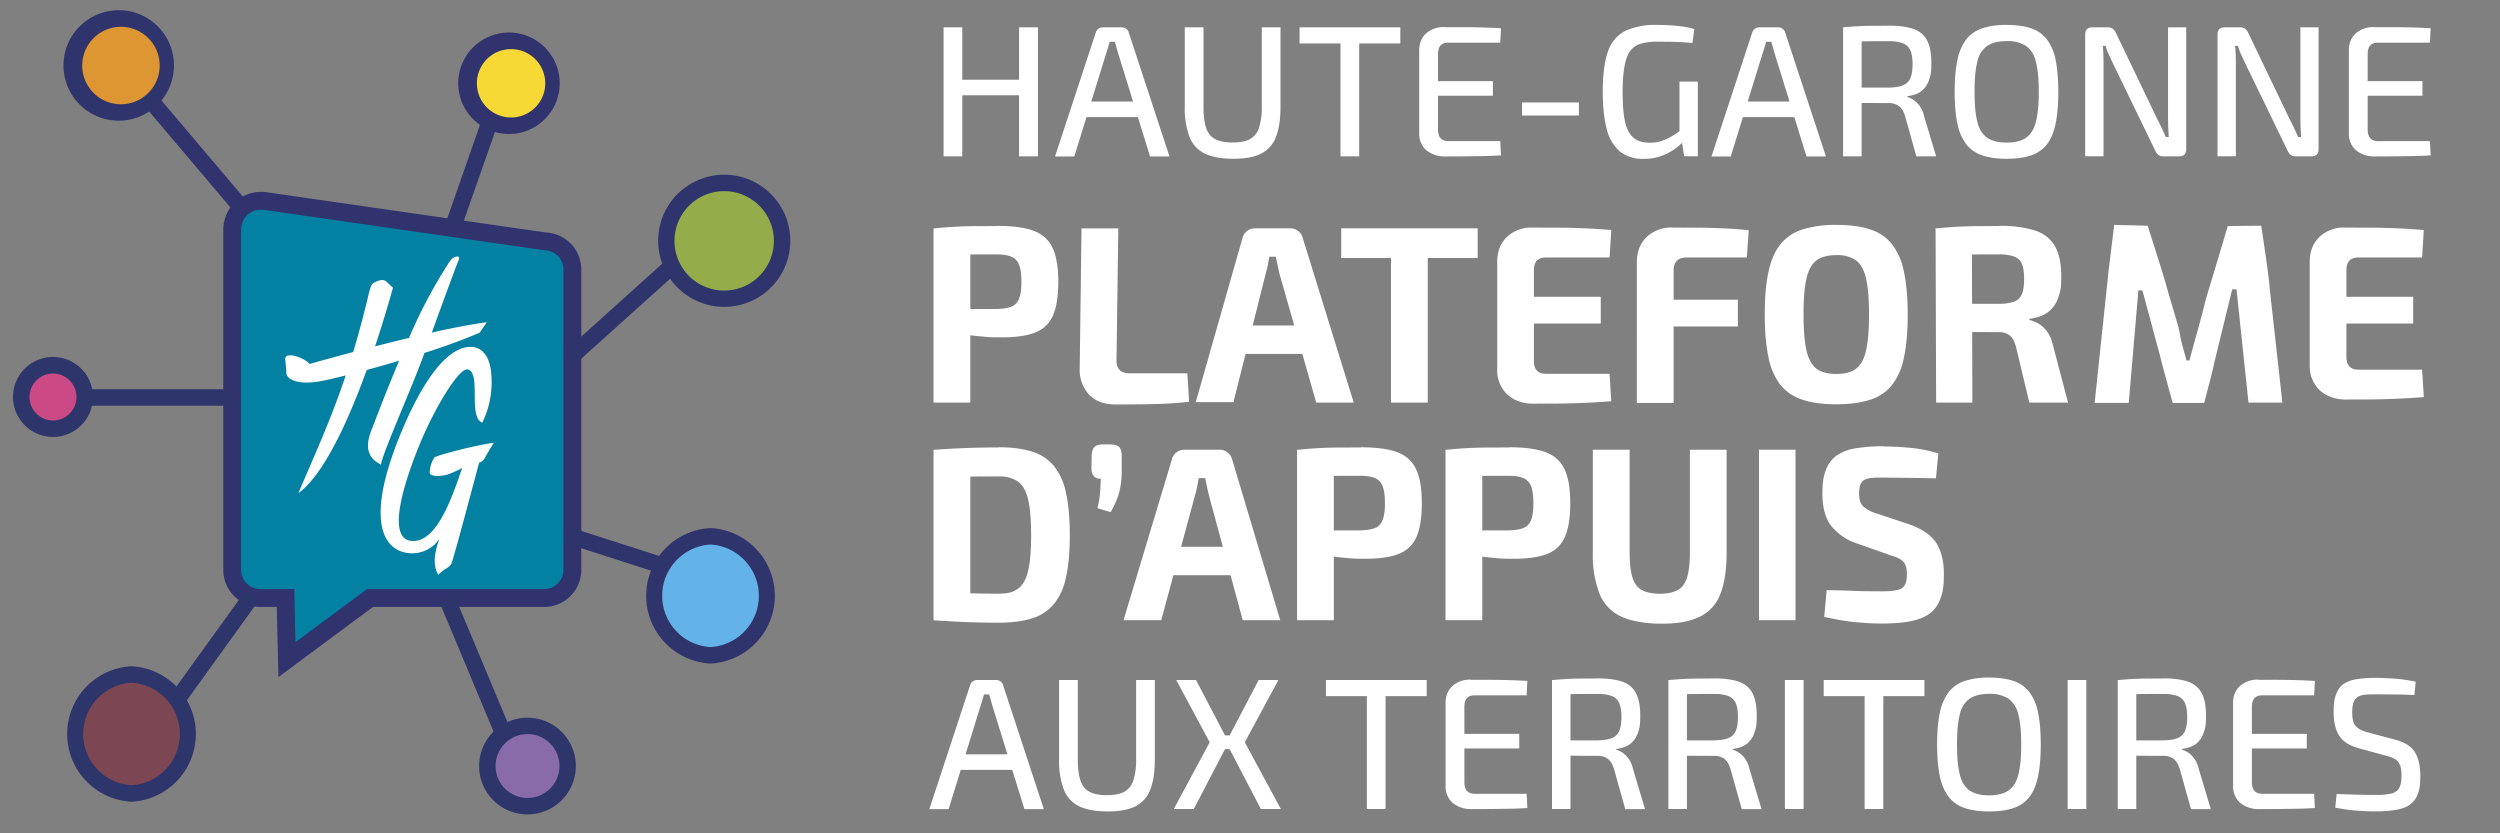<svg xmlns="http://www.w3.org/2000/svg" viewBox="0 0 2779 926.4"><rect x="0" y="0" width="2779" height="926.4" fill="#808080" stroke="none"/><defs><style>.cls-2{fill:#30336d}.cls-7{fill:#fff}.cls-11{fill:#2e356a}.cls-12{fill:#2f346c}</style></defs><g id="Calque_2"><path d="M290.2 213.3c-23.6 0-42 18.7-42 42.5v377.6a41.3 41.3 0 0 0 41.2 41.3h18.3l.9 39.6.9 38.3 30.8-22.8 74.3-55.1h190.3a41.3 41.3 0 0 0 41.3-41.3V299.7a41.4 41.4 0 0 0-39.6-41.3l-310.1-44.7c-2-.3-4-.4-6-.4Z" class="cls-2"/><path fill="#0381a2" d="M290.2 233.1c1.1 0 2.2 0 3.4.2l311.3 44.9c11.8 0 21.4 9.6 21.4 21.5v333.7c0 11.9-9.6 21.4-21.4 21.4H408l-79.6 59-1.3-59h-37.7a21.4 21.4 0 0 1-21.4-21.4V255.8c0-13.2 9.7-22.7 22.2-22.7"/><path d="M536.1 469.9a102.8 102.8 0 0 0 10-54.1c-1.5-20.3-10.4-28.3-18.9-29.8-8.6-1.4-40.1-3.9-81.1 94.4-40.9 98.3-20.6 132.4 9.7 134.6a37 37 0 0 0 32.5-15.7c-5.7 15.9-7.3 29.1-1.1 39.7 7.3-7.7 12.1-7.4 14.6-12.6 2.5-5.2 30.8-112.2 30.8-112.2 3-.2 5.7-3.7 7.5-7.2 1.7-3.4 8.9-14.9 8.9-14.9-26.3 4-64.5 14.4-66.2 16.6a33.1 33.1 0 0 0-5.2 16.4c.5 5.2 11.4 4.2 17.6 3 6.2-1.3 18.6-7.9 18.6-7.9-9.7 27-26.8 83.4-56.1 81.1-29.3-2.2-7.5-68.2 9.5-109 16.9-40.7 43.3-83.6 52.6-81.7 15.6 3.3 0 53.4 16.5 59.3Z" class="cls-7"/><path d="M541.2 358.2c-16.2 2-38 6.3-61.2 11.5 12.4-34.2 28.1-76.8 30-81 2.4-5.5-5.8-4.3-9.7 1.3a548.1 548.1 0 0 0-45.6 85.6 2619 2619 0 0 0-37.8 9.4 1349 1349 0 0 0 19.9-65.1l-7-6.6a7.4 7.4 0 0 0-7-1.8c-1.7.5-4.1.8-8.9 4-.8 1-2.2 4.2-3.7 9.9-5.8 24.6-11.7 46.3-17.6 65.9-28.3 7.5-48.5 13.3-48.5 13.3-5.4-6.9-28-14.9-27-5 1 10 1 11.2 1.3 15.6.3 5 9.6 12.6 33.7 9.2 5.9-.8 17.4-3.3 32.2-7.1-16.8 50.1-34.3 87.6-52.6 130.9 28.4-20.6 55.7-81.1 76-137 11.3-3 23.5-6.5 35.9-10.2a2378.7 2378.7 0 0 0-29.9 75.2c-5.2 11.9-5.4 20.9-3.7 25.8 1.6 4.3 3.2 9.2 13.4 14.4 2.8-15.1 35.4-87.7 47.1-120.5l1.3-3.6a688.6 688.6 0 0 0 61.3-22.4l8.2-11.9Z" class="cls-7"/><g id="Calque_3"><path d="m161.3 118.6 14-11.8 101.2 119.4-14 11.9z" class="cls-2"/><circle cx="134.4" cy="72.8" r="52.1" fill="#de9632"/><path d="M134.4 134.1a61.4 61.4 0 1 1 .1-122.7 61.4 61.4 0 0 1-.1 122.7Zm0-104.3a43 43 0 1 0 .1 86.1 43 43 0 0 0-.1-86.1Z" class="cls-12"/><circle cx="568.1" cy="92.6" r="47.1" fill="#f7d935"/><path d="M568.1 148.9a56.4 56.4 0 1 1 .1-112.7 56.4 56.4 0 0 1-.1 112.7Zm0-94.3a38 38 0 1 0 0 76 38 38 0 0 0 0-76Z" class="cls-2"/><circle cx="805" cy="267.7" r="64.3" fill="#94ad4a"/><path d="M805 341.1a73.4 73.4 0 1 1 .1-146.9 73.4 73.4 0 0 1-.1 146.9Zm0-128.6a55.2 55.2 0 1 0 0 110.5 55.2 55.2 0 0 0 0-110.5Zm-309.4 34.8L536 131.8l17.3 6-40.5 115.5z" class="cls-12"/><path d="m628.9 389.7 112.3-101.2 12.3 13.6L641 403.3z" class="cls-12"/><circle cx="789.8" cy="662.3" r="66.2" fill="#63b3e8"/><path d="M789.8 737.6a75.4 75.4 0 0 1 0-150.6 75.4 75.4 0 0 1 0 150.6Zm0-132.3a57.1 57.1 0 0 0 0 114 57.1 57.1 0 0 0 0-114Z" class="cls-12"/><path d="m630 604.2 5.6-17.4L735.8 619l-5.6 17.5z" class="cls-12"/><circle cx="586.4" cy="851.5" r="44.6" fill="#886ba8"/><path d="M586.4 905.3a53.7 53.7 0 1 1-.1-107.5 53.7 53.7 0 0 1 .1 107.5Zm0-89.3a35.5 35.5 0 1 0 0 71 35.5 35.5 0 0 0 0-71Z" class="cls-11"/><path d="m487.7 667.4 16.8-7 62.7 149.8-16.9 7z" class="cls-11"/><circle cx="146.2" cy="816" r="66.2" fill="#7c4652"/><path d="M146.2 891.2a75.4 75.4 0 0 1 0-150.6 75.4 75.4 0 0 1 0 150.6Zm0-132.3a57.1 57.1 0 0 0 0 114 57.1 57.1 0 0 0 0-114Z" class="cls-11"/><path d="m192.1 768.7 81-112.3 14.9 10.7-81 112.3z" class="cls-11"/><circle cx="58.9" cy="441.3" r="35.2" fill="#cb4985"/><path d="M58.9 485.7a44.4 44.4 0 1 1 0-88.9 44.4 44.4 0 0 1 0 88.9Zm0-70.5a26.1 26.1 0 1 0 0 52.2 26.1 26.1 0 0 0 0-52.2Z" class="cls-11"/><path d="M97.4 432.7h158.9V451H97.4z" class="cls-11"/></g></g><path id="Calque_6" d="M1108.5 251.1c17.3 0 30.8 1.8 40.6 5.5s16.8 10 21 19c4.2 9 6.3 21.5 6.3 37.6s-2 28.7-6 37.6c-4 9-10.5 15.2-19.6 18.8-9.1 3.6-21.4 5.4-36.9 5.4s-16.2-.4-24-1.1a312.3 312.3 0 0 1-39.3-6.1 40 40 0 0 1-9.9-3.4l.8-20.9h66.2c7.1-.2 12.7-1.1 16.7-2.7s6.9-4.7 8.5-9.1c1.7-4.4 2.5-10.5 2.5-18.4s-.8-14.3-2.5-18.7a15.5 15.5 0 0 0-8.5-9.2c-4-1.7-9.6-2.6-16.7-2.6-16.4 0-30.4 0-42.2.3-11.8.2-19.7.5-23.8 1.1l-4-30.2a459 459 0 0 1 42.6-2.6l28.2-.1Zm-29.9 2.7v193.7h-40.9V253.8h40.9Zm164.5 0-2 147.2c0 4.6 1.2 8.1 3.7 10.4 2.5 2.4 6 3.6 10.7 3.6h64.4l1.9 31.6a413.6 413.6 0 0 1-39.7 2.6c-13.8.3-27.6.4-41.3.4s-23.5-3.7-30.3-11.1a40 40 0 0 1-10.3-28.4l2-156.2h40.9Zm191 0c3.4 0 6.4 1 8.9 3 2.6 2 4.3 4.7 5.2 8l56.6 182.7h-41.7l-40.9-143.4-2.1-9.5-1.9-9.2h-7.2l-1.7 9.2c-.6 3.2-1.4 6.4-2.3 9.5L1371.1 447h-41.9l51.9-182.2a14.3 14.3 0 0 1 14.1-11h38.7Zm28.3 108v31.6h-95.6v-31.6h95.6Zm180.2-108v33h-151.7v-33h151.7Zm-55.5 0v193.7h-40.9V253.8h40.9Zm116.4-.8 30.2.1a732.8 732.8 0 0 1 57.4 2.6l-1.9 30.5h-70.8c-4.5 0-7.8 1.2-10 3.6-2.2 2.4-3.3 5.9-3.3 10.4v101.3c0 4.6 1.1 8.1 3.3 10.4 2.2 2.4 5.6 3.6 10 3.6h70.8l1.9 30.5a888.9 888.9 0 0 1-57.4 2.6l-30.2.1c-10 0-21.2-3.5-28.4-10.6a36.8 36.8 0 0 1-10.8-27.6V291.1c0-11.5 3.6-20.8 10.8-27.7a39 39 0 0 1 28.4-10.4Zm-34.4 76.9h110.3v29.7h-110.3v-29.7Zm190.1-76.9 29 .1c9.9 0 19.6.4 29.1.8 9.5.5 18.4 1.1 26.6 2.1l-2.1 30.2H1875c-4.8 0-8.5 1.2-10.9 3.6-2.5 2.4-3.7 5.9-3.7 10.4v147.7h-40.9V291.7c0-11.7 3.6-21.1 10.9-28.2a40 40 0 0 1 28.8-10.6Zm-35 80.2h107.6v29.7h-107.6v-29.7Zm217.1-83.2c14.6 0 27 1.6 37.1 4.9a50.2 50.2 0 0 1 24.4 16.1 73.6 73.6 0 0 1 13.5 30.5c2.8 12.9 4.3 28.9 4.3 48.2s-1.4 35.3-4.3 48.2a70.6 70.6 0 0 1-13.5 30.5 50.2 50.2 0 0 1-24.4 16.1c-10.1 3.2-22.5 4.9-37.1 4.9s-27-1.6-37.1-4.9a51.8 51.8 0 0 1-24.6-16.1 71.2 71.2 0 0 1-13.6-30.5c-2.8-12.9-4.3-28.9-4.3-48.2s1.4-35.3 4.3-48.2c2.8-12.9 7.4-23 13.6-30.5a50.8 50.8 0 0 1 24.6-16.1 124 124 0 0 1 37.1-4.9Zm0 33.6c-9.4 0-16.8 1.9-22 5.8-5.3 3.9-9 10.6-11.2 20.1-2.2 9.5-3.3 22.9-3.3 40.1s1.1 30.3 3.3 40c2.2 9.6 6 16.4 11.2 20.3 5.2 3.9 12.6 5.8 22 5.8s16.5-1.9 21.8-5.8c5.2-3.9 9-10.6 11.2-20.3 2.2-9.6 3.3-22.9 3.3-40s-1.1-30.6-3.3-40.1c-2.2-9.5-6-16.2-11.2-20.1a36 36 0 0 0-21.8-5.8Zm181.3-32.5a126 126 0 0 1 39.4 5.1 39.2 39.2 0 0 1 22.2 17.3c4.7 8.1 7.1 19.5 7.1 33.9s-1.1 16.5-3.3 23.2a33 33 0 0 1-11.1 16.1c-5.2 4-12.2 6.6-21.1 7.7v1.4c3.2.5 6.5 1.8 10 3.8 3.5 2 6.7 5 9.7 8.9 3 3.9 5.2 9.2 6.7 15.8l16.6 63.2h-43l-14.8-61.8c-1.6-6.2-4-10.5-7.1-12.9a20.7 20.7 0 0 0-13-3.6l-30.6-.1c-8.3 0-15.2-.2-20.8-.4l-15.1-.5.8-30.5h66.5a52 52 0 0 0 17-2.3c4.2-1.6 7.1-4.3 8.8-8.4 1.7-4 2.5-9.6 2.5-16.8s-.8-13-2.5-16.9a14.6 14.6 0 0 0-8.8-8.2 49 49 0 0 0-17-2.3c-16.7 0-30.9 0-42.5.3-11.6.2-19.5.5-23.8.8l-4-29.9a459 459 0 0 1 42.7-2.6l28.3-.1Zm-30.7 2.7.6 193.7h-40.3l-.6-193.7h40.3Zm321.7-2.7s9 58.5 9.3 68.7l14.2 127.7h-37.7l-13.3-125.9h-4.8l-20 82c-1.6 8.8-9.3 36.8-11.1 44.3h-35s-12.3-44-14.2-52.8l-19.5-72.3h-4.5l-10.7 125h-37.9l15.5-146.8 6.2-51 37.2.9s19.3 59.8 21.3 68.7l12.6 42.8c1.1 4.4 2 8.8 2.7 13.3.7 4.5 5.6 20.4 6.5 25h3.5c.9-4.6 6.3-23.6 7.5-27.9 2.2-7.5 9.7-35.8 10.6-40.3l9.8-32.4 14.6-48.8 37.2-.4Zm93.1 1.9 30.2.1a732.8 732.8 0 0 1 57.4 2.6l-1.9 30.5h-70.8c-4.5 0-7.8 1.2-10 3.6-2.2 2.4-3.3 5.9-3.3 10.4v96.7c0 4.6 1.1 8.1 3.3 10.4 2.2 2.4 5.6 3.6 10 3.6h70.8l1.9 30.5a888.9 888.9 0 0 1-57.4 2.6l-30.2.1c-10 0-21.2-3.5-28.4-10.6a36.8 36.8 0 0 1-10.8-27.6V291.1c0-11.5 3.6-20.8 10.8-27.7a39 39 0 0 1 28.4-10.4Zm-34.5 76.9h110.3v29.7h-110.3v-29.7ZM1110.1 497.2c14.6 0 26.9 1.6 37 4.8a50.9 50.9 0 0 1 24.3 15.8 71 71 0 0 1 13.5 29.8c2.8 12.5 4.3 28.2 4.3 47.1s-1.4 34.6-4.3 47.1a68.6 68.6 0 0 1-13.5 29.8 50.9 50.9 0 0 1-24.3 15.8c-10.1 3.2-22.4 4.8-37 4.8s-27-.3-38.7-.8-23-1.2-33.6-1.9l17.1-31a937.4 937.4 0 0 0 55.3 1.4c11.4 0 16.2-1.9 21.5-5.6 5.2-3.8 9-10.4 11.2-19.9 2.2-9.5 3.3-22.7 3.3-39.5s-1.1-30-3.3-39.5c-2.2-9.5-6-16.2-11.2-20a36 36 0 0 0-21.5-5.8l-29.1.1-25.1.1-18.2-29.7a909.8 909.8 0 0 1 72.4-2.7Zm-31.5 2.7v189.5h-40.9V499.9h40.9Zm155.7-5.8c4.8 0 8.1 1 9.9 2.9 1.8 1.9 2.7 5.4 2.7 10.3v15.9a98 98 0 0 1-1.5 18.1 73 73 0 0 1-4.3 14.8c-1.9 4.6-4.1 9-6.5 13.2l-14.7-4.4a95 95 0 0 0 2.8-15.9c.4-5.1.8-10.7.9-16.8-6.8 0-10.2-3.8-10.4-11.5l.3-13.5c.2-4.9 1.2-8.4 3.1-10.3 1.9-1.9 5.1-2.9 9.7-2.9h8Zm121.3 5.8c3.4 0 6.4 1 8.9 3 2.6 2 4.3 4.7 5.2 8l53.4 178.5h-41.7l-37.7-139.2-2.1-9.5-1.9-9.2h-7.2l-1.7 9.2c-.6 3.2-1.4 6.4-2.3 9.5l-37.7 139.2h-41.9l53.7-178.5a14.3 14.3 0 0 1 14.1-11h38.7Zm28.3 107.9v31.6h-95.6v-31.6h95.6Zm128.7-110.6c17.3 0 30.8 1.8 40.6 5.5s16.8 10 21 19c4.2 9 6.3 21.5 6.3 37.6s-2 28.7-6 37.6c-4 9-10.5 15.2-19.6 18.8-9.1 3.6-21.4 5.4-36.9 5.4s-16.2-.4-24-1.1a312.3 312.3 0 0 1-39.3-6.1 40 40 0 0 1-9.9-3.4l.8-20.9h66.2c7.1-.2 12.7-1.1 16.7-2.7s6.9-4.7 8.5-9.1c1.7-4.4 2.5-10.5 2.5-18.4s-.8-14.3-2.5-18.7a15.5 15.5 0 0 0-8.5-9.2c-4-1.7-9.6-2.6-16.7-2.6-16.4 0-30.4 0-42.2.3-11.8.2-19.7.5-23.8 1.1l-4-30.2a459 459 0 0 1 42.6-2.6l28.2-.1Zm-29.9 2.7v189.5h-40.9V499.9h40.9Zm194.9-2.7c17.3 0 30.8 1.8 40.6 5.5s16.8 10 21 19c4.2 9 6.3 21.5 6.3 37.6s-2 28.7-6 37.6c-4 9-10.5 15.2-19.6 18.8-9.1 3.6-21.4 5.4-36.9 5.4s-16.2-.4-24-1.1a312.3 312.3 0 0 1-39.3-6.1 40 40 0 0 1-9.9-3.4l.8-20.9h66.2c7.1-.2 12.7-1.1 16.7-2.7s6.9-4.7 8.5-9.1c1.7-4.4 2.5-10.5 2.5-18.4s-.8-14.3-2.5-18.7a15.5 15.5 0 0 0-8.5-9.2c-4-1.7-9.6-2.6-16.7-2.6-16.4 0-30.4 0-42.2.3-11.8.2-19.7.5-23.8 1.1l-4-30.2a459 459 0 0 1 42.6-2.6l28.2-.1Zm-29.9 2.7v189.5h-40.9V499.9h40.9Zm271.6 0v114c0 19.2-2.3 34.7-6.9 46.3a46.2 46.2 0 0 1-22.8 25.3c-10.6 5.2-24.7 7.8-42.3 7.8s-33.6-2.6-44.9-7.8a47.4 47.4 0 0 1-24.3-25.3 119 119 0 0 1-7.5-46.3v-114h40.9v114c0 11.9 1 21.2 3.1 27.9 2 6.7 5.6 11.4 10.5 14.1 5 2.7 11.7 4.1 20 4.1s15-1.4 19.9-4.1c4.9-2.7 8.4-7.5 10.4-14.1 2-6.7 3.1-16 3.1-27.9v-114h40.9Zm76.6 0v189.5h-40.6V499.9h40.6Zm98-3.6c9.1 0 19 .5 29.6 1.5 10.7 1 21.1 3.1 31.2 6.2l-2.7 27.7-27.5-.5-31-.3c-10.2 0-9.2.1-12.7.4-3.5.3-6.3 1-8.4 2.2a9.7 9.7 0 0 0-4.5 5.4c-.9 2.4-1.3 5.7-1.3 9.9 0 6.4 1.5 11.1 4.4 14a40 40 0 0 0 15.1 8l35.5 11.8c14.8 5.1 25 12.1 30.7 20.9 5.7 8.8 8.5 20.3 8.5 34.6s-1.2 19.8-3.7 26.9a35 35 0 0 1-11.8 16.8c-5.3 4-12.4 6.9-21.1 8.7-8.7 1.7-19.4 2.6-32 2.6s-14.7-.4-25.9-1.2c-11.2-.8-24-2.9-38.5-6.2l2.7-29.7c10.5.2 19.6.4 27.4.7 7.7.3 14.4.5 19.9.5l14.4.1c7.1 0 12.7-.5 16.7-1.4 4-.9 6.8-2.7 8.4-5.5 1.6-2.7 2.4-6.7 2.4-11.8s-.6-7.9-1.7-10.6c-1.2-2.7-3-4.8-5.6-6.3-2.6-1.6-6.1-3-10.5-4.3l-37.4-13.2a60.7 60.7 0 0 1-29.9-20.9c-5.9-8.6-8.8-20-8.8-34.1s1.3-19.9 3.9-26.8a34 34 0 0 1 12-16.1 52 52 0 0 1 21.1-8 185 185 0 0 1 31.1-2.2Zm-986.6 259.6c1.8 0 3.4.5 4.8 1.6 1.4 1 2.4 2.4 2.9 4.1l45.3 137.8h-21.6L1103 784l-1.7-6.1-1.7-5.9h-5.8l-1.7 5.9c-.6 2.1-1.2 4.2-1.9 6.1l-35.7 115.4h-21.4l45.3-137.8a8.1 8.1 0 0 1 7.7-5.7h21.2Zm25.8 82.6v17.3h-73.2v-17.3h73.2Zm150.6-82.6V844c0 14-1.7 25.3-5.1 33.8a33.9 33.9 0 0 1-16.5 18.5c-7.6 3.8-17.8 5.7-30.6 5.7s-23.9-1.9-31.8-5.7a34.1 34.1 0 0 1-17.1-18.5 90.3 90.3 0 0 1-5.3-33.8v-88.1h20.8V844c0 10 1 17.9 3 23.8 2 5.9 5.4 10 10.2 12.5 4.8 2.4 11.2 3.6 19.2 3.6s14.4-1.2 19-3.6a22 22 0 0 0 10.2-12.5 72.6 72.6 0 0 0 3.2-23.8v-88.1h20.8Zm45.8 0 36.2 69.2-38.7 74.2h-22.2l39.9-74.2-37.2-69.2h22Zm46.5 61.6v15.2h-23.9v-15.2h23.9Zm45.1-61.6-37.4 69.2 40.1 74.2h-22.2l-38.7-74.2 36.2-69.2h22Zm164.8 0v17.9h-112v-17.9h112Zm-45.7 0v143.4h-20.8V755.9h20.8Zm95-.2h21.2a745.9 745.9 0 0 1 41.4 1.2l-.8 16h-57.2c-4.2 0-7.2 1-9.1 3.1-1.9 2.1-2.9 5.4-2.9 10v83.1c0 4.6 1 7.9 2.9 10.1 1.9 2.1 5 3.2 9.1 3.2h57.2l.8 15.8c-6.4.4-13.1.7-20.1.8l-21.3.3-21.2.1a32 32 0 0 1-20.5-7 24.3 24.3 0 0 1-7.8-18.6v-92.7c.1-7.9 2.7-14.1 7.8-18.7a29.4 29.4 0 0 1 20.5-6.9Zm-24.5 60.1h78.1V832h-78.1v-16.2Zm165-61.7c11.4 0 20.5 1.2 27.5 3.6 7 2.4 12.1 6.7 15.3 12.7 3.2 6 4.8 14.4 4.8 25.3s-.9 14-2.7 19.1a26 26 0 0 1-8.4 12.1c-3.8 2.9-9 4.8-15.5 5.6v1c2.4.6 4.7 1.7 7.1 3.3a28.9 28.9 0 0 1 11.3 17.5l13.5 45.1h-22l-12.5-44.7c-1.7-5.3-3.9-9-6.9-11.2a18.4 18.4 0 0 0-11.4-3.3l-22.4-.1c-6.2 0-11.5-.2-15.7-.3l-10.3-.2.6-16.6h47.4c6.8-.1 12.1-.9 16-2.4 3.9-1.5 6.7-4.1 8.4-7.8 1.7-3.7 2.6-9 2.6-15.8s-.9-12-2.6-15.7a14.5 14.5 0 0 0-8.4-7.7 45.9 45.9 0 0 0-16-2.2c-11.6 0-21.7 0-30.1.2l-17 .2-2.9-15.8a349.6 349.6 0 0 1 30.5-1.7l20.1-.1Zm-29.9 1.8v143.4h-20.6V755.9h20.6Zm159.4-1.8c11.4 0 20.5 1.2 27.5 3.6 7 2.4 12.1 6.7 15.3 12.7 3.2 6 4.8 14.4 4.8 25.3s-.9 14-2.7 19.1a26 26 0 0 1-8.4 12.1c-3.8 2.9-9 4.8-15.5 5.6v1c2.4.6 4.7 1.7 7.1 3.3a28.9 28.9 0 0 1 11.3 17.5l13.5 45.1h-22l-12.5-44.7c-1.7-5.3-3.9-9-6.9-11.2a18.4 18.4 0 0 0-11.4-3.3l-22.4-.1c-6.2 0-11.5-.2-15.7-.3l-10.3-.2.6-16.6h47.4c6.8-.1 12.1-.9 16-2.4 3.9-1.5 6.7-4.1 8.4-7.8 1.7-3.7 2.6-9 2.6-15.8s-.9-12-2.6-15.7a14.5 14.5 0 0 0-8.4-7.7 45.9 45.9 0 0 0-16-2.2c-11.6 0-21.7 0-30.1.2l-17 .2-2.9-15.8a349.6 349.6 0 0 1 30.5-1.7l20.1-.1Zm-30 1.8v143.4h-20.6V755.9h20.6Zm129.7 0v143.4h-20.8V755.9h20.8Zm134.3 0v17.9h-112v-17.9h112Zm-45.7 0v143.4h-20.8V755.9h20.8Zm117.6-2.7c10.5 0 19.5 1.2 26.9 3.7a37.2 37.2 0 0 1 17.8 12.3 55.6 55.6 0 0 1 9.7 22.9c2 9.6 3 21.4 3 35.5s-1 25.8-3 35.4c-2 9.6-5.2 17.3-9.7 23a36.8 36.8 0 0 1-17.8 12.3c-7.4 2.5-16.4 3.7-26.9 3.7s-19.5-1.2-26.9-3.7a37.5 37.5 0 0 1-17.9-12.3 55.6 55.6 0 0 1-9.9-23c-2.1-9.6-3.1-21.4-3.1-35.4s1-26 3.1-35.5a55.7 55.7 0 0 1 9.9-22.9 37.5 37.5 0 0 1 17.9-12.3 84.8 84.8 0 0 1 26.9-3.7Zm0 18.1c-9 0-16.1 1.7-21.4 5.2a28 28 0 0 0-11.1 17.4c-2.2 8.1-3.2 19.4-3.2 33.8s1.1 25.5 3.2 33.7c2.1 8.2 5.9 14 11.1 17.5 5.3 3.5 12.4 5.2 21.4 5.2s16.1-1.7 21.3-5.2c5.2-3.5 8.9-9.3 11.1-17.5 2.2-8.2 3.3-19.4 3.3-33.7s-1.1-25.7-3.3-33.8a29.1 29.1 0 0 0-11.1-17.4 37.7 37.7 0 0 0-21.3-5.2Zm108.1-15.4v143.4h-20.8V755.9h20.8Zm85.4-1.8c11.4 0 20.5 1.2 27.5 3.6 7 2.4 12.1 6.7 15.3 12.7 3.2 6 4.8 14.4 4.8 25.3s-.9 14-2.7 19.1a26 26 0 0 1-8.4 12.1c-3.8 2.9-9 4.8-15.5 5.6v1c2.4.6 4.7 1.7 7.1 3.3a28.9 28.9 0 0 1 11.3 17.5l13.5 45.1h-22l-12.5-44.7c-1.7-5.3-3.9-9-6.9-11.2a18.4 18.4 0 0 0-11.4-3.3l-22.4-.1c-6.2 0-11.5-.2-15.7-.3l-10.3-.2.6-16.6h47.4c6.8-.1 12.1-.9 16-2.4 3.9-1.5 6.7-4.1 8.4-7.8 1.7-3.7 2.6-9 2.6-15.8s-.9-12-2.6-15.7a14.5 14.5 0 0 0-8.4-7.7 45.9 45.9 0 0 0-16-2.2c-11.6 0-21.7 0-30.1.2l-17 .2-2.9-15.8a349.6 349.6 0 0 1 30.5-1.7l20.1-.1Zm-29.9 1.8v143.4h-20.6V755.9h20.6Zm135.9-.2h21.2a745.9 745.9 0 0 1 41.4 1.2l-.8 16h-57.2c-4.2 0-7.2 1-9.1 3.1-1.9 2.1-2.9 5.4-2.9 10v83.1c0 4.6 1 7.9 2.9 10.1 1.9 2.1 5 3.2 9.1 3.2h57.2l.8 15.8c-6.4.4-13.1.7-20.1.8l-21.3.3-21.2.1a32 32 0 0 1-20.5-7 24.3 24.3 0 0 1-7.8-18.6v-92.7c.1-7.9 2.7-14.1 7.8-18.7a29.4 29.4 0 0 1 20.5-6.9Zm-24.5 60.1h78.1V832h-78.1v-16.2Zm155.6-62.3c6.9.1 14.1.5 21.5 1a166 166 0 0 1 22.1 3.3l-1.5 14.8c-6-.3-12.6-.5-20.1-.6l-21.5-.2c-6.9 0-9 .1-12.5.4a20 20 0 0 0-8.5 2.3 11.4 11.4 0 0 0-4.9 6c-1 2.8-1.6 6.6-1.6 11.4 0 7.3 1.4 12.5 4.2 15.5 2.8 3 7.3 5.2 13.5 6.8l28.9 7.7c11.1 2.8 18.7 7.4 22.9 14 4.2 6.6 6.2 15.4 6.2 26.5s-.9 15-2.8 20.2a24.1 24.1 0 0 1-8.7 11.8c-3.9 2.8-9 4.7-15.3 5.8s-13.6 1.7-22.2 1.7-10.9-.2-18.7-.6a204 204 0 0 1-26.8-3.5l1.5-15.2 20.1.7 13.4.3h11.2a65 65 0 0 0 16.4-1.6c4-1 6.9-3.1 8.5-6.2 1.7-3.1 2.5-7.7 2.5-13.6s-.6-9.1-1.8-12c-1.2-2.8-3-5-5.6-6.5a35.4 35.4 0 0 0-9.9-3.7l-29.7-8.1c-10.5-2.8-17.9-7.4-22.1-13.9-4.2-6.5-6.3-15.2-6.3-26.2s.9-15 2.8-20.2c1.9-5.1 4.7-9 8.6-11.5a36 36 0 0 1 14.8-5.2c6-.9 13.1-1.4 21.4-1.4Zm-1572-723.1v143.4h-20.8V30.4h20.8Zm65.4 58.2v17.3H1068V88.6h67.1Zm18.7-58.2v143.4h-21V30.4h21Zm93.2 0c1.8 0 3.4.5 4.8 1.6 1.4 1 2.4 2.4 2.9 4.1l45.3 137.8h-21.6l-35.7-115.4-1.7-6.1-1.7-5.9h-5.8l-1.7 5.9c-.6 2.1-1.2 4.2-1.9 6.1l-35.7 115.4h-21.4l45.3-137.8a8.1 8.1 0 0 1 7.7-5.7h21.2Zm25.7 82.5v17.3h-73.2v-17.3h73.2Zm150.7-82.5v88.1c0 14-1.7 25.3-5.1 33.8a33.9 33.9 0 0 1-16.5 18.5c-7.6 3.8-17.8 5.7-30.6 5.7s-23.9-1.9-31.8-5.7a34.1 34.1 0 0 1-17.1-18.5 90.3 90.3 0 0 1-5.3-33.8V30.4h20.8v88.1c0 10 1 17.9 3 23.8 2 5.9 5.4 10 10.2 12.5 4.8 2.4 11.2 3.6 19.2 3.6s14.4-1.2 19-3.6a22 22 0 0 0 10.2-12.5 72.6 72.6 0 0 0 3.2-23.8V30.4h20.8Zm133.2 0v17.9h-112V30.4h112Zm-45.7 0v143.4h-20.8V30.4h20.8Zm95-.2h21.2a745.9 745.9 0 0 1 41.4 1.2l-.8 16h-57.2c-4.2 0-7.2 1-9.1 3.1-1.9 2.1-2.9 5.4-2.9 10v83.1c0 4.6 1 7.9 2.9 10.1 1.9 2.1 5 3.2 9.1 3.2h57.2l.8 15.8c-6.4.4-13.1.7-20.1.8l-21.3.3-21.2.1a32 32 0 0 1-20.5-7 24.3 24.3 0 0 1-7.8-18.6V55.7c.1-7.9 2.7-14.1 7.8-18.7a29.4 29.4 0 0 1 20.5-6.9Zm-24.5 60h78.1v16.2h-78.1V90.2Zm173.7 23.7v14.5h-63.2v-14.5h63.2Zm87.3-86.2a232 232 0 0 1 28.2 1.8c4.4.6 8.6 1.6 12.8 2.8l-2.1 15.4-13.2-.9-12.8-.4-12.1-.1a72 72 0 0 0-18.7 2.1 22.1 22.1 0 0 0-12.2 8.1c-3 4-5.2 9.8-6.5 17.3-1.4 7.5-2.1 17.3-2.1 29.3s.9 24.6 2.8 32.6 5 13.9 9.4 17.5c4.4 3.6 10.2 5.4 17.6 5.4s9.8-.7 13.9-2.1c4.2-1.4 8.1-3.2 11.7-5.5a174 174 0 0 0 10.5-7l2.7 12.1a61.8 61.8 0 0 1-25.4 17.2 55.4 55.4 0 0 1-19.7 3.3 40.8 40.8 0 0 1-26.1-7.9 46.5 46.5 0 0 1-14.8-24.4c-3.1-11-4.7-25.2-4.7-42.5s1.9-33.7 5.8-44.5a39.4 39.4 0 0 1 19.1-22.9 81.1 81.1 0 0 1 35.7-6.7Zm44.9 63.1v82.9h-15.2l-3.3-21.2-1.9-4.6V90.7h20.4Zm89.4-60.4c1.8 0 3.4.5 4.8 1.6 1.4 1 2.4 2.4 2.9 4.1l45.3 137.8h-21.6l-35.7-115.4-1.7-6.1-1.7-5.9h-5.8l-1.7 5.9c-.6 2.1-1.2 4.2-1.9 6.1l-35.7 115.4h-21.4l45.3-137.8a8.1 8.1 0 0 1 7.7-5.7h21.2Zm25.7 82.5v17.3h-73.2v-17.3h73.2Zm96.9-84.4c11.4 0 20.5 1.2 27.5 3.6 7 2.4 12.1 6.7 15.3 12.7 3.2 6 4.8 14.4 4.8 25.3s-.9 14-2.7 19.1a26 26 0 0 1-8.4 12.1c-3.8 2.9-9 4.8-15.5 5.6v1c2.4.6 4.7 1.7 7.1 3.3a28.9 28.9 0 0 1 11.3 17.5l13.5 45.1h-22l-12.5-44.7c-1.7-5.3-3.9-9-6.9-11.2a18.4 18.4 0 0 0-11.4-3.3l-22.4-.1c-6.2 0-11.5-.2-15.7-.3l-10.3-.2.6-16.6h47.4c6.8-.1 12.1-.9 16-2.4 3.9-1.5 6.7-4.1 8.4-7.8 1.7-3.7 2.6-9 2.6-15.8s-.9-12-2.6-15.7a14.5 14.5 0 0 0-8.4-7.7 45.9 45.9 0 0 0-16-2.2c-11.6 0-21.7 0-30.1.2l-17 .2-2.9-15.8a349.6 349.6 0 0 1 30.5-1.7l20.1-.1Zm-29.9 1.9v143.4h-20.6V30.4h20.6Zm161.2-2.7c10.5 0 19.5 1.2 26.9 3.7a37.2 37.2 0 0 1 17.8 12.3 55.6 55.6 0 0 1 9.7 22.9c2 9.6 3 21.4 3 35.5s-1 25.8-3 35.4c-2 9.6-5.2 17.3-9.7 23a36.8 36.8 0 0 1-17.8 12.3c-7.4 2.5-16.4 3.7-26.9 3.7s-19.5-1.2-26.9-3.7a37.5 37.5 0 0 1-17.9-12.3 55.6 55.6 0 0 1-9.9-23c-2.1-9.6-3.1-21.4-3.1-35.4s1-26 3.1-35.5a55.7 55.7 0 0 1 9.9-22.9 37.5 37.5 0 0 1 17.9-12.3 84.8 84.8 0 0 1 26.9-3.7Zm0 18c-9 0-16.1 1.7-21.4 5.2a28 28 0 0 0-11.1 17.4c-2.2 8.1-3.2 19.4-3.2 33.8s1.1 25.5 3.2 33.7c2.1 8.2 5.9 14 11.1 17.5 5.3 3.5 12.4 5.2 21.4 5.2s16.1-1.7 21.3-5.2c5.2-3.5 8.9-9.3 11.1-17.5 2.2-8.2 3.3-19.4 3.3-33.7s-1.1-25.7-3.3-33.8a29.1 29.1 0 0 0-11.1-17.4 37.7 37.7 0 0 0-21.3-5.2Zm199.6-15.3v135.3c0 5.4-2.6 8.1-7.7 8.1h-17.9c-2.4 0-4.2-.6-5.5-1.7a12.9 12.9 0 0 1-3.4-4.8l-47-96.9-4.4-9.5a53 53 0 0 1-3.7-9.9h-3.1c.3 3.2.5 6.4.6 9.7l.2 9.9v103.1h-20.4V38.5c0-5.4 2.6-8.1 7.9-8.1h17.3c2.4 0 4.2.6 5.6 1.7a12 12 0 0 1 3.5 4.8l45.3 94.4a325.2 325.2 0 0 1 10 21h3.3l-.6-11.1-.2-10.9V30.4h20.2Zm147.1 0v135.3c0 5.4-2.6 8.1-7.7 8.1h-17.9c-2.4 0-4.2-.6-5.5-1.7a12.9 12.9 0 0 1-3.4-4.8l-47-96.9-4.4-9.5a53 53 0 0 1-3.7-9.9h-3.1c.3 3.2.5 6.4.6 9.7l.2 9.9v103.1H2465V38.5c0-5.4 2.6-8.1 7.9-8.1h17.3c2.4 0 4.2.6 5.6 1.7a12 12 0 0 1 3.5 4.8l45.3 94.4a325.2 325.2 0 0 1 10 21h3.3l-.6-11.1-.2-10.9V30.4h20.2Zm62-.2h21.2a745.9 745.9 0 0 1 41.4 1.2l-.8 16h-57.2c-4.2 0-7.2 1-9.1 3.1-1.9 2.1-2.9 5.4-2.9 10v83.1c0 4.6 1 7.9 2.9 10.1 1.9 2.1 5 3.2 9.1 3.2h57.2l.8 15.8c-6.4.4-13.1.7-20.1.8l-21.3.3-21.2.1a32 32 0 0 1-20.5-7 24.3 24.3 0 0 1-7.8-18.6V55.7c.1-7.9 2.7-14.1 7.8-18.7a29.4 29.4 0 0 1 20.5-6.9Zm-24.6 60h78.1v16.2h-78.1V90.2Z" class="cls-7"/></svg>